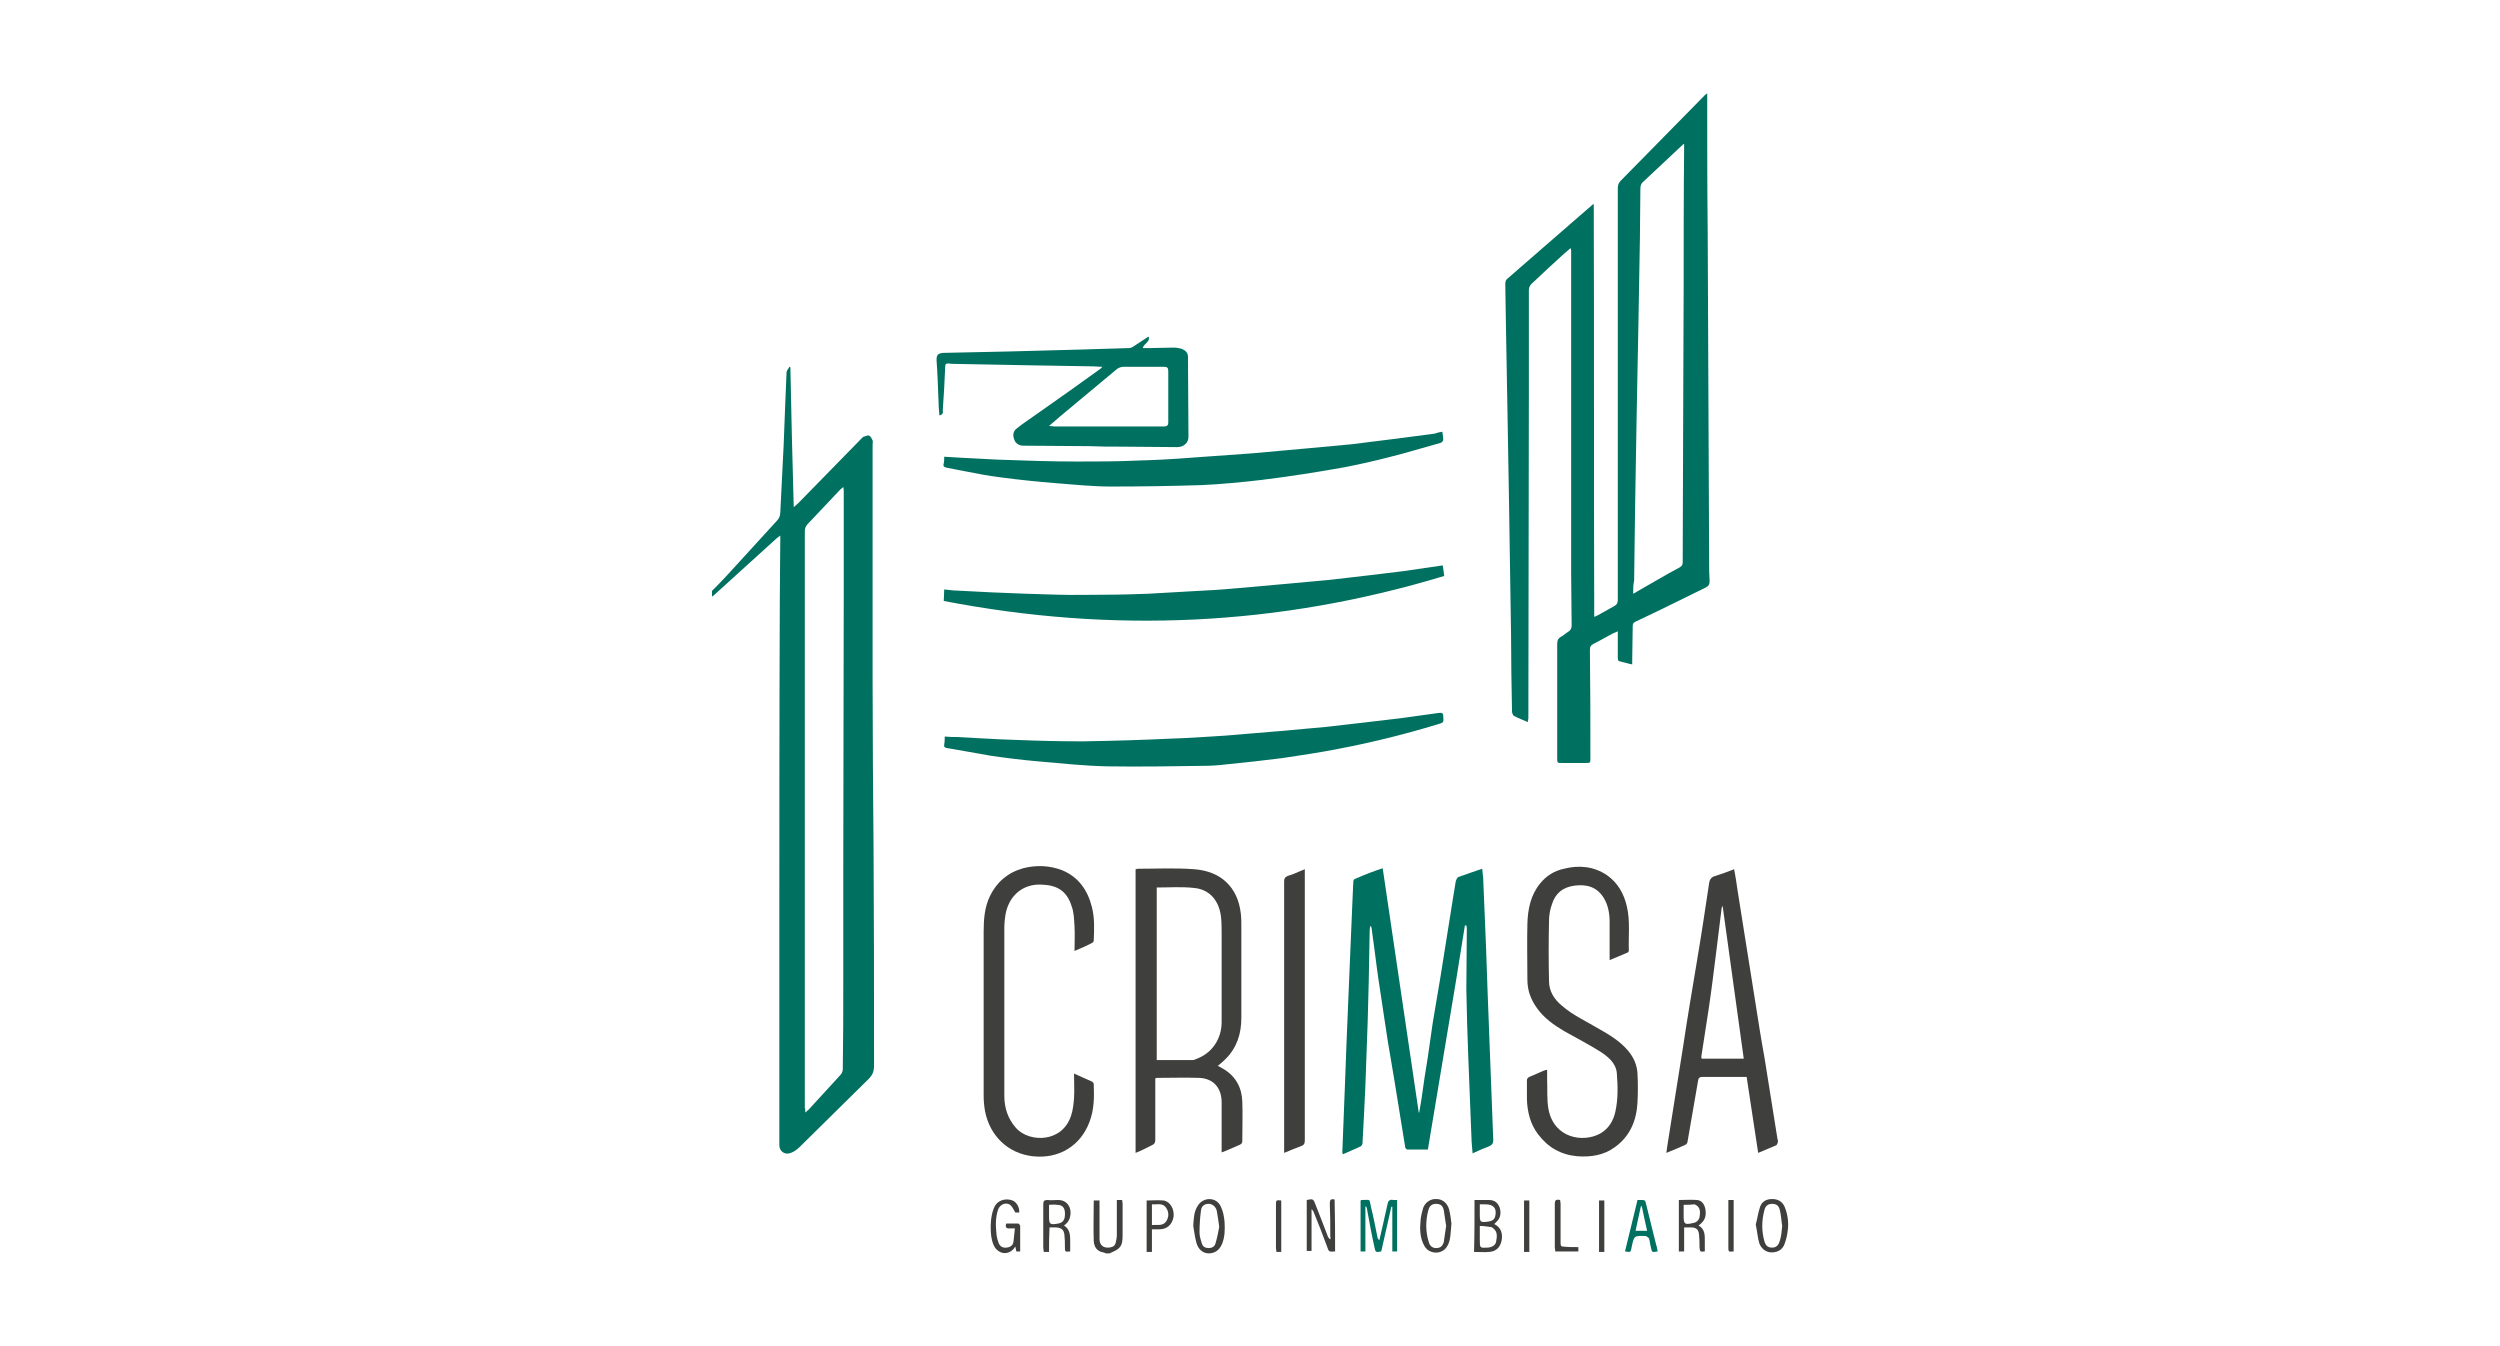 <?xml version="1.0" encoding="utf-8"?>
<!-- Generator: Adobe Illustrator 26.5.0, SVG Export Plug-In . SVG Version: 6.00 Build 0)  -->
<svg version="1.1" id="Capa_1" xmlns="http://www.w3.org/2000/svg" xmlns:xlink="http://www.w3.org/1999/xlink" x="0px" y="0px"
	 viewBox="0 0 520 280" style="enable-background:new 0 0 520 280;" xml:space="preserve">
<style type="text/css">
	.st0{fill:#007060;}
	.st1{fill:#3F3F3D;}
</style>
<g id="xgNhGa.tif">
	<g>
		<path class="st0" d="M148.1,122.9c1-1,2-2,3-3.1c3.6-3.9,7.1-7.8,10.6-11.6c0.4-0.5,0.6-1,0.6-1.6c0.2-4.7,0.5-9.3,0.7-14
			c0.1-2.6,0.2-5.2,0.3-7.8c0.1-2.4,0.2-4.9,0.3-7.3c0-0.4,0.4-0.8,0.6-1.2c0.1,0,0.1,0,0.2,0.1c0.2,9.6,0.4,19.2,0.7,29.1
			c0.4-0.4,0.6-0.5,0.9-0.8c4.4-4.5,8.7-8.9,13.1-13.4c0.1-0.1,0.3-0.3,0.4-0.4c0.4-0.1,0.9-0.4,1.2-0.3c0.4,0.1,0.6,0.6,0.8,1
			c0.1,0.2,0,0.6,0,0.9c0,16.2,0,32.5,0,48.7c0,11.8,0.1,23.5,0.2,35.3c0.1,15.1,0.1,30.1,0.1,45.2c0,1.1-0.3,1.9-1.1,2.7
			c-4.8,4.7-9.6,9.5-14.4,14.2c-0.5,0.5-1.2,1-1.8,1.2c-1.2,0.5-2.4-0.3-2.4-1.6c0-0.7,0-1.4,0-2c0-12.1,0-24.3,0-36.4
			c0-25,0-50.1,0.1-75.1c0-4.1,0.1-8.2,0.1-12.3c0-0.3,0-0.5,0-1c-0.4,0.3-0.7,0.5-0.9,0.7c-4.3,3.9-8.6,7.8-12.9,11.7
			c-0.1,0.1-0.3,0.2-0.4,0.3C148.1,123.6,148.1,123.3,148.1,122.9z M167.5,231.4c0.3-0.3,0.5-0.4,0.7-0.6c2.2-2.4,4.4-4.8,6.6-7.2
			c0.3-0.3,0.5-0.8,0.5-1.2c0.1-6,0.1-12,0.1-18c0-7.6,0-15.2,0-22.8c0-19.6,0.1-39.3,0.1-58.9c0-6.8,0-13.6,0-20.4
			c0-0.3,0-0.6-0.1-1c-0.3,0.3-0.5,0.4-0.6,0.5c-2.3,2.4-4.5,4.8-6.8,7.2c-0.4,0.4-0.6,0.9-0.6,1.5c0,9.9,0,19.8,0,29.8
			c0,30.1,0,60.2,0,90.2C167.5,230.6,167.5,230.9,167.5,231.4z"/>
		<path class="st1" d="M230,260.7c-0.2-0.1-0.4-0.2-0.5-0.2c-1.3-0.2-1.9-1.1-2-2.3c-0.1-2.8,0-5.6,0-8.5c0.4,0,0.7,0,1.2,0
			c0,0.3,0,0.5,0,0.8c0,2.4,0,4.8,0,7.2c0,1.3,0.8,1.9,2,1.8c0.8-0.1,1.3-0.4,1.4-1.2c0.1-0.4,0.2-0.9,0.2-1.3c0-2.2,0-4.3,0-6.5
			c0-0.3,0-0.5,0-0.9c0.4,0,0.7,0,1.1,0c0,0.2,0.1,0.5,0.1,0.7c0,2.2,0,4.4,0,6.6c0,2.3-0.4,2.8-2.5,3.7c-0.1,0-0.1,0.1-0.2,0.1
			C230.5,260.7,230.2,260.7,230,260.7z"/>
		<path class="st0" d="M317.8,150.2c-1.1-0.5-2-0.8-2.9-1.3c-0.2-0.1-0.4-0.6-0.4-0.9c-0.1-5.3-0.2-10.6-0.2-15.9
			c-0.1-8.7-0.3-17.4-0.4-26.1c-0.1-5.9-0.2-11.8-0.3-17.7c-0.1-7.5-0.3-15.1-0.4-22.6c0-2.2-0.1-4.5-0.1-6.7c0-0.3,0.1-0.8,0.4-1
			c5.9-5.1,11.7-10.2,17.6-15.3c0.1-0.1,0.2-0.1,0.4-0.3c0.1,28.7,0,57.2,0.1,85.9c0.3-0.1,0.5-0.2,0.7-0.3c1.1-0.6,2.3-1.3,3.4-1.9
			c0.6-0.3,0.8-0.7,0.8-1.3c0-10.5,0-21,0-31.5c0-18.1,0-36.1,0-54.2c0-0.6,0.2-1.1,0.6-1.5c5.8-5.9,11.7-11.9,17.5-17.8
			c0.1-0.1,0.3-0.2,0.5-0.4c0,0.4,0,0.7,0,1c0,9.2,0,18.5,0.1,27.7c0.1,22.9,0.2,45.8,0.3,68.7c0,1.4,0,2.7,0.1,4.1
			c0,0.6-0.2,1-0.8,1.3c-4.9,2.4-9.7,4.8-14.6,7.1c-0.5,0.2-0.6,0.5-0.6,1c0,2.4-0.1,4.7-0.1,7.1c0,0.2,0,0.4,0,0.8
			c-1-0.2-1.9-0.5-2.8-0.7c-0.1,0-0.2-0.4-0.2-0.6c0-1.6,0-3.2,0-4.8c0-0.2,0-0.4,0-0.8c-0.4,0.2-0.6,0.3-0.9,0.4
			c-1.4,0.7-2.7,1.5-4.1,2.2c-0.6,0.3-0.8,0.6-0.8,1.3c0.1,7.5,0.1,15,0.1,22.5c0,1,0,1-1,1c-1.6,0-3.3,0-4.9,0c-1,0-1,0-1-1.1
			c0-3,0-6,0-9c0-4.9,0-9.8,0-14.7c0-0.7,0.2-1.1,0.7-1.4c0.6-0.3,1.1-0.8,1.6-1.1c0.5-0.3,0.7-0.7,0.7-1.3c0-3.5-0.1-7-0.1-10.6
			c0-19,0-38,0-56.9c0-3.4,0-6.9,0-10.3c0-0.2,0-0.4-0.1-0.7c-0.5,0.4-0.9,0.8-1.3,1.1c-2.3,2.1-4.6,4.2-6.9,6.4
			c-0.3,0.3-0.5,0.8-0.5,1.2c0,7.4,0,14.9,0,22.3c0,22.3-0.1,44.7-0.1,67C317.8,149.6,317.8,149.8,317.8,150.2z M339.7,123.5
			c0.3-0.2,0.5-0.2,0.7-0.4c3-1.7,6-3.5,9-5.1c0.5-0.3,0.6-0.6,0.6-1.1c0-9.9,0.1-19.7,0.1-29.6c0-9.3,0.1-18.6,0.1-27.9
			c0-9.5,0-19.1,0.1-28.6c0-0.3,0-0.5,0-0.9c-0.3,0.2-0.4,0.3-0.5,0.4c-2.7,2.5-5.3,5-8,7.5c-0.5,0.4-0.6,0.9-0.6,1.5
			c0,3.4-0.1,6.8-0.1,10.3c-0.1,5.7-0.2,11.5-0.3,17.2c-0.1,7-0.3,13.9-0.4,20.9c-0.1,5.9-0.2,11.9-0.3,17.8
			c-0.1,5.1-0.1,10.2-0.2,15.3C339.7,121.6,339.7,122.5,339.7,123.5z"/>
		<path class="st0" d="M287.6,180.6c2.5,17,5,33.9,7.5,50.8c0,0,0.1,0,0.1,0c0.2-1,0.3-2,0.5-3c0.4-2.9,0.8-5.7,1.3-8.6
			c0.3-2.3,0.7-4.7,1-7c0.5-3.2,1.1-6.3,1.6-9.5c0.7-4.4,1.4-8.8,2.1-13.2c0.4-2.3,0.7-4.6,1.1-6.8c0.1-0.3,0.3-0.8,0.6-0.9
			c1.6-0.6,3.2-1.1,4.9-1.7c0.1,0.7,0.1,1.3,0.2,1.9c0.2,4.8,0.4,9.7,0.6,14.5c0.1,2.9,0.2,5.7,0.3,8.6c0.2,5.3,0.4,10.6,0.6,15.8
			c0.2,5.2,0.4,10.4,0.6,15.6c0,0.7-0.2,1-0.8,1.3c-1.1,0.4-2.2,0.9-3.5,1.5c-0.1-0.9-0.1-1.6-0.2-2.4c-0.2-5.9-0.5-11.8-0.7-17.7
			c-0.2-4.7-0.3-9.4-0.4-14c0-4.1,0.1-8.3,0.1-12.4c0-0.3,0-0.6-0.1-0.9c-0.1,0-0.2,0-0.3,0c-1.2,7.7-2.5,15.5-3.8,23.2
			c-1.3,7.8-2.6,15.5-3.9,23.4c-1.5,0-2.9,0-4.3,0c-0.1,0-0.4-0.3-0.4-0.4c-0.8-4.7-1.5-9.5-2.3-14.2c-0.4-2.6-0.9-5.1-1.3-7.7
			c-0.5-3.5-1.1-7-1.6-10.6c-0.5-3.1-0.9-6.3-1.3-9.4c-0.2-1.2-0.3-2.4-0.5-3.7c0-0.2-0.1-0.4-0.3-0.5c0,0.3-0.1,0.5-0.1,0.8
			c-0.1,3.6-0.1,7.1-0.2,10.7c-0.1,5.4-0.3,10.8-0.5,16.2c-0.1,3.9-0.3,7.8-0.5,11.8c-0.1,1.9-0.2,3.8-0.3,5.7
			c0,0.2-0.2,0.5-0.3,0.6c-1.2,0.6-2.5,1.1-3.8,1.7c0-0.2-0.1-0.3-0.1-0.4c0.2-4.3,0.3-8.5,0.5-12.8c0.1-3.5,0.3-7,0.4-10.6
			c0.3-6.4,0.5-12.8,0.8-19.2c0.2-3.9,0.3-7.9,0.5-11.8c0-0.7,0.1-1.4,0.1-2c0-0.2,0.2-0.5,0.4-0.5
			C284.1,181.8,285.8,181.2,287.6,180.6z"/>
		<path class="st1" d="M236.2,239.8c0-19.7,0-39.3,0-59c0.2,0,0.3-0.1,0.5-0.1c3.9,0,7.8-0.2,11.7,0.1c5.5,0.4,9.1,3.7,9.7,9.3
			c0.1,0.9,0.1,1.9,0.1,2.9c0,6.2,0,12.4,0,18.7c0,3.3-0.9,6.2-3.3,8.6c-0.5,0.5-1,0.9-1.6,1.4c0.4,0.2,0.8,0.4,1.1,0.6
			c2.6,1.5,3.9,3.9,4,6.8c0.1,2.7,0,5.5,0,8.2c0,0.4-0.1,0.6-0.5,0.8c-1.2,0.5-2.4,1.1-3.8,1.6c0-0.4,0-0.7,0-1c0-3.1,0-6.2,0-9.4
			c0-3-1.7-5-4.7-5.1c-2.9-0.1-5.8,0-8.7,0c-0.1,0-0.2,0-0.4,0.1c0,0.3,0,0.6,0,0.9c0,4,0,7.9,0,11.9c0,0.6-0.2,0.9-0.7,1.1
			C238.6,238.7,237.5,239.3,236.2,239.8z M240.6,184.6c0,11.9,0,23.9,0,35.9c2.5,0,4.9,0,7.3,0c0.4,0,0.7-0.1,1.1-0.3
			c3.1-1.2,5.1-4.1,5.1-7.6c0-6,0-12.1,0-18.1c0-1.2,0-2.4-0.1-3.5c-0.3-3.5-2.3-6-5.6-6.3C245.8,184.4,243.2,184.6,240.6,184.6z"/>
		<path class="st0" d="M196.3,125c0-0.8,0.1-1.5,0.1-2.4c0.6,0.1,1.2,0.1,1.8,0.2c2.6,0.1,5.2,0.3,7.8,0.4c4.7,0.2,9.4,0.4,14.1,0.5
			c3.3,0.1,6.7,0,10,0c2.9,0,5.8-0.1,8.7-0.2c4.1-0.2,8.2-0.5,12.3-0.7c2.3-0.1,4.5-0.3,6.8-0.5c3.4-0.3,6.7-0.6,10.1-0.9
			c2.9-0.3,5.8-0.5,8.7-0.8c2.9-0.3,5.7-0.7,8.6-1c2.2-0.3,4.4-0.5,6.6-0.8c2.7-0.4,5.4-0.8,8.2-1.2c0.1,0.7,0.2,1.4,0.3,2.2
			C266.1,130.2,231.5,131.8,196.3,125z"/>
		<path class="st0" d="M300,89.8c0.1,0.6,0.2,1.2,0.2,1.7c0,0.2-0.3,0.5-0.5,0.6c-3.6,1-7.2,2.1-10.8,3c-3.1,0.8-6.2,1.5-9.3,2.1
			c-5.6,1-11.3,1.9-17,2.6c-4.2,0.5-8.4,0.9-12.6,1.1c-6.3,0.2-12.6,0.3-18.9,0.3c-3.8,0-7.7-0.4-11.5-0.7
			c-3.8-0.3-7.6-0.7-11.4-1.2c-2.5-0.3-5.1-0.8-7.6-1.3c-1.2-0.2-2.4-0.5-3.6-0.7c-0.6-0.1-0.9-0.3-0.7-0.9c0.1-0.4,0.1-0.9,0.1-1.4
			c1.1,0.1,2.2,0.1,3.3,0.2c2.6,0.1,5.1,0.3,7.7,0.4c5.5,0.2,11.1,0.4,16.6,0.4c4.2,0,8.3,0,12.5-0.2c3.8-0.1,7.5-0.3,11.3-0.6
			c4.2-0.3,8.4-0.6,12.6-0.9c3.7-0.3,7.4-0.7,11.1-1c3.2-0.3,6.4-0.6,9.7-0.9c2.7-0.3,5.3-0.7,8-1c3.1-0.4,6.1-0.8,9.2-1.2
			C298.9,90,299.4,89.9,300,89.8z"/>
		<path class="st0" d="M196.5,153.2c0.9,0.1,1.8,0.1,2.7,0.1c4,0.2,8.1,0.5,12.1,0.6c4.7,0.2,9.4,0.3,14,0.3
			c6.4-0.1,12.7-0.3,19.1-0.6c3.5-0.1,7.1-0.4,10.6-0.6c4-0.3,8-0.7,12-1c2.9-0.3,5.8-0.5,8.8-0.8c2.9-0.3,5.8-0.7,8.7-1
			c2.5-0.3,5-0.6,7.5-0.9c2.4-0.3,4.8-0.7,7.2-1c0.7-0.1,1,0,1,0.7c0.1,1.3,0.1,1.3-1.3,1.7c-6.6,2-13.4,3.7-20.2,5
			c-4,0.8-8.1,1.4-12.1,2c-3.9,0.5-7.7,0.9-11.6,1.3c-1.6,0.2-3.3,0.3-4.9,0.3c-6.6,0.1-13.2,0.2-19.8,0.1c-4.7-0.1-9.4-0.6-14-1
			c-3.4-0.3-6.8-0.7-10.2-1.2c-3-0.5-6-1.1-9.1-1.6c-0.5-0.1-0.7-0.2-0.6-0.8C196.5,154.3,196.5,153.8,196.5,153.2z"/>
		<path class="st1" d="M365.7,239.8c-0.8-5.3-1.6-10.5-2.4-15.8c-0.3,0-0.6,0-0.8,0c-2.8,0-5.5,0-8.3,0c-0.6,0-0.9,0.1-1,0.8
			c-0.7,4.2-1.5,8.5-2.2,12.7c0,0.2-0.2,0.5-0.4,0.6c-1.3,0.6-2.5,1.1-4,1.7c0.1-1,0.3-1.9,0.4-2.7c1-6.5,2.1-13,3.1-19.5
			c0.9-6,1.9-11.9,2.9-17.9c0.9-5.3,1.7-10.7,2.5-16c0.1-0.8,0.5-1.3,1.3-1.5c1.3-0.4,2.6-0.9,3.9-1.4c0.3,1.5,0.5,2.9,0.7,4.3
			c0.5,3.4,1.1,6.7,1.6,10.1c0.7,4.4,1.4,8.8,2.1,13.2c0.6,3.8,1.2,7.7,1.9,11.5c0.9,5.6,1.8,11.3,2.7,16.9c0,0.2,0.2,0.5,0.1,0.7
			c0,0.2-0.2,0.6-0.3,0.7C368.3,238.7,367.1,239.2,365.7,239.8z M362.7,220.2c-1.5-10.6-2.9-21.2-4.4-31.8c-0.1,0.2-0.2,0.4-0.2,0.5
			c-0.4,3-0.7,5.9-1.1,8.9c-0.5,4-1,8.1-1.6,12.1c-0.5,3.2-1,6.5-1.5,9.7c-0.1,0.5,0,0.7,0.5,0.6c0.5,0,1.1,0,1.6,0
			C358.2,220.2,360.4,220.2,362.7,220.2z"/>
		<path class="st1" d="M334.8,199.7c0-2.8,0-5.4,0-8c0-1.7-0.3-3.4-1.2-4.9c-1.4-2.3-3.5-2.9-6-2.6c-2.5,0.3-4.1,1.6-4.8,3.9
			c-0.4,1.1-0.6,2.3-0.6,3.4c-0.1,4.2-0.1,8.4,0,12.6c0,2.1,1.1,3.8,2.7,5.1c2.3,2,5,3.2,7.5,4.7c2.3,1.3,4.5,2.6,6.2,4.6
			c1.2,1.4,1.9,3,2,4.8c0.1,2,0.1,4,0,6c-0.2,3.7-1.5,7-4.7,9.3c-2.3,1.7-5,2.1-7.8,1.9c-3.4-0.3-6.1-1.8-8.2-4.6
			c-1.6-2.1-2.2-4.6-2.3-7.2c0-1.3,0-2.6,0-3.9c0-0.4,0.1-0.6,0.5-0.8c1-0.4,2-0.9,3-1.3c0.2-0.1,0.4-0.1,0.7-0.2c0,0.7,0,1.2,0,1.8
			c0.1,2.2-0.1,4.4,0.3,6.5c1.2,6,7.2,6.9,10.7,5c1.8-1,2.8-2.7,3.2-4.6c0.6-2.7,0.5-5.4,0.3-8c-0.2-2.1-1.8-3.4-3.5-4.5
			c-2.4-1.5-4.9-2.8-7.4-4.2c-2.2-1.3-4.2-2.7-5.7-4.8c-1.3-1.8-2-3.7-2-5.9c0-3.9-0.1-7.8,0-11.7c0.1-3.1,0.7-6,2.7-8.4
			c1.3-1.6,3-2.6,4.9-3c3.1-0.8,6.2-0.5,8.9,1.3c2.3,1.6,3.6,3.9,4.2,6.6c0.7,3,0.3,6.1,0.4,9.1c0,0.1-0.1,0.4-0.2,0.4
			C337.5,198.6,336.2,199.1,334.8,199.7z"/>
		<path class="st0" d="M195.4,86.4c-0.1-1.1-0.2-2.2-0.2-3.3c-0.1-2.7-0.2-5.5-0.4-8.2c0-1.1,0.3-1.4,1.4-1.5
			c4.6-0.1,9.3-0.2,13.9-0.3c5-0.1,10-0.3,14.9-0.4c3.3-0.1,6.5-0.2,9.8-0.3c0.3,0,0.6-0.1,0.9-0.3c1.1-0.7,2.1-1.4,3.2-2.1
			c0.4,1.2-1,1.4-1.2,2.4c0.5,0,0.9,0,1.4,0c1.7,0,3.3-0.1,5-0.1c0.6,0,1.2,0.1,1.8,0.3c0.7,0.3,1.2,0.8,1.2,1.6
			c0,5.6,0.1,11.1,0.1,16.7c0,1.2-1,2.1-2.3,2.1c-4,0-8-0.1-12-0.1c-2.1,0-4.2,0-6.3-0.1c-4.6,0-9.2-0.1-13.8-0.1
			c-0.8,0-1.6-0.5-1.8-1.2c-0.4-0.9-0.3-1.8,0.5-2.4c1.5-1.2,3.1-2.2,4.6-3.3c4.3-3,8.5-6,12.8-9.1c0.1-0.1,0.2-0.2,0.4-0.4
			c-0.7,0-1.4-0.1-2-0.1c-4.1-0.1-8.1-0.1-12.2-0.2c-5.3-0.1-10.6-0.2-15.9-0.3c-0.6,0-1.3,0-1.9-0.1c-0.5,0-0.7,0.1-0.7,0.7
			c-0.1,3-0.3,6-0.5,9C196.2,85.8,196.1,86.3,195.4,86.4z M218.2,88.6c0.5,0,0.8,0.1,1,0.1c7.6,0,15.3,0,22.9,0
			c0.6,0,0.9-0.2,0.9-0.8c0-3.6,0-7.1,0-10.7c0-0.7-0.2-0.9-0.9-0.9c-2.8,0-5.7,0-8.5,0c-0.4,0-0.9,0.2-1.2,0.4c-4,3.3-8,6.7-12,10
			C219.7,87.3,219,87.9,218.2,88.6z"/>
		<path class="st1" d="M223.5,197.8c0-1.8,0.1-3.4,0-5.1c-0.1-1.4-0.1-2.9-0.6-4.2c-1-3.2-3-4.4-6.3-4.5c-3.9-0.2-6.9,2.4-7.5,6.5
			c-0.1,0.7-0.2,1.5-0.2,2.3c0,11.7,0,23.4,0,35.1c0,2.5,0.7,4.8,2.5,6.8c2.8,3,9.6,3,11.4-2.7c0.4-1.2,0.5-2.4,0.6-3.6
			c0.1-1.7,0-3.3,0-5.1c1.4,0.6,2.6,1.2,3.8,1.7c0.1,0.1,0.3,0.3,0.3,0.5c0.1,2.7,0.1,5.3-0.9,7.9c-1.9,5-6.4,7.7-11.8,7.1
			c-5.2-0.6-8.9-4.3-9.9-9.3c-0.2-1.1-0.3-2.2-0.3-3.3c0-11.4,0-22.7,0-34.1c0-2.6,0.2-5.1,1.3-7.4c1.4-2.9,3.7-4.9,6.9-5.8
			c2.7-0.7,5.5-0.6,8.1,0.4c3.4,1.4,5.3,4.1,6.2,7.6c0.6,2.3,0.5,4.6,0.4,7c0,0.2-0.1,0.4-0.3,0.5
			C226.1,196.7,224.9,197.2,223.5,197.8z"/>
		<path class="st1" d="M271.4,180.8c0,0.4,0,0.6,0,0.9c0,18.5,0,37,0,55.5c0,0.7-0.2,1-0.8,1.2c-1.1,0.4-2.3,0.9-3.5,1.4
			c0-0.4,0-0.6,0-0.9c0-18.5,0-37,0-55.5c0-0.6,0.1-0.9,0.7-1.2C269,181.9,270.1,181.3,271.4,180.8z"/>
		<path class="st0" d="M287.3,260.3c-1.1,0.2-1.2,0.2-1.4-0.8c-0.6-2.7-1.1-5.5-1.6-8.2c0-0.1-0.1-0.3-0.3-0.4c0,3.1,0,6.3,0,9.4
			c-0.4,0-0.7,0-1,0c0-3.6,0-7.1,0-10.6c0.1,0,0.1-0.1,0.2-0.1c2.1,0,1.5-0.4,2,1.6c0.5,2,0.9,4.1,1.3,6.1c0,0.2,0.2,0.5,0.4,0.7
			c0.3-1.2,0.5-2.3,0.8-3.5c0.3-1.3,0.6-2.7,0.9-4c0.1-0.7,0.5-1.1,1.2-0.9c0.2,0,0.5,0,0.8,0c0,3.6,0,7.1,0,10.7c-0.3,0-0.7,0-1,0
			c0-3.1,0-6.2,0-9.3c-0.1,0-0.1,0-0.2,0C288.7,254.1,288,257.2,287.3,260.3z"/>
		<path class="st1" d="M277.7,260.3c-1.3,0.1-1.3,0.1-1.7-1.1c-0.9-2.4-1.8-4.8-2.8-7.2c-0.1-0.2-0.2-0.3-0.4-0.5c0,2.9,0,5.8,0,8.7
			c-0.4,0-0.7,0-1,0c0-3.6,0-7.1,0-10.6c1.3-0.3,1.4-0.2,1.8,0.9c0.9,2.2,1.7,4.4,2.6,6.7c0.1,0.2,0.2,0.4,0.5,0.6
			c0-0.2,0.1-0.4,0-0.6c0-2.3,0-4.6-0.1-6.9c0-0.7,0.2-1,1-0.8C277.7,253.2,277.7,256.7,277.7,260.3z"/>
		<path class="st1" d="M306.7,249.6c1,0,2,0,3,0c1.1,0,1.8,0.5,2.2,1.5c0.4,1.1,0.2,2.3-0.6,3c-0.1,0.1-0.3,0.3-0.5,0.5
			c1.2,0.6,1.7,1.6,1.6,2.9c-0.1,1.6-1,2.8-2.6,2.9c-1,0.1-2.1,0-3.2,0C306.7,256.8,306.7,253.2,306.7,249.6z M307.8,255
			c0,1.1,0,2,0,2.9c0,1.7,0,1.7,1.7,1.6c0.9-0.1,1.6-0.5,1.7-1.3c0.2-1,0.3-2-0.6-2.7c-0.2-0.2-0.4-0.3-0.7-0.3
			C309.2,255.1,308.6,255,307.8,255z M307.8,250.5c0,0.8,0,1.5,0,2.2c0,1.5,0.1,1.6,1.7,1.4c0.7-0.1,1.3-0.3,1.5-1.1
			c0.4-1.6-0.3-2.5-2-2.5C308.6,250.5,308.2,250.5,307.8,250.5z"/>
		<path class="st1" d="M353.3,254.9c1.4,0.8,1.3,2.1,1.3,3.4c0,0.7,0,1.3,0,2c-1,0.1-1,0.1-1.1-0.9c0-0.9,0-1.7-0.1-2.6
			c-0.1-1.1-0.6-1.5-1.7-1.5c-0.4,0-0.9,0-1.4,0c0,1.7,0,3.3,0,5c-0.4,0-0.7,0-1.1,0c0-3.6,0-7.1,0-10.7c1.3,0,2.6-0.1,3.8,0
			c1,0.1,1.5,0.9,1.7,1.8c0.2,1.1,0.1,2.1-0.7,2.9C353.7,254.6,353.6,254.7,353.3,254.9z M350.2,250.6c0,0.8,0,1.5,0,2.3
			c0,1.7,0.2,1.9,1.9,1.5c0.7-0.1,1.2-0.5,1.4-1.2c0.1-0.8,0.3-1.7-0.5-2.4c-0.2-0.1-0.3-0.2-0.5-0.3
			C351.7,250.6,351,250.6,350.2,250.6z"/>
		<path class="st1" d="M212,252.2c-0.3,0-0.6,0-0.8,0c-0.4-0.6-0.6-1.2-1.1-1.6c-0.9-0.6-2.1-0.1-2.5,1c-0.6,1.8-0.5,3.6-0.3,5.4
			c0.1,0.5,0.2,1,0.4,1.5c0.3,0.8,0.9,1.1,1.7,1c0.8-0.1,1.3-0.5,1.4-1.2c0.1-0.9,0.2-1.8,0.3-2.8c-0.4,0-0.7,0-1,0
			c-0.7,0.1-1.1-0.2-0.8-1c0.8,0,1.7,0,2.5,0c0.1,0,0.4,0.3,0.4,0.5c0,1.8,0,3.5,0,5.3c-0.3,0-0.6,0-0.8,0c-0.1-0.3-0.1-0.6-0.2-1
			c-0.2,0.2-0.3,0.3-0.3,0.4c-1.2,1.4-3,1.2-4-0.3c-1.2-1.9-1.1-6.9,0.2-8.8c0.7-1,2.2-1.4,3.5-0.9C211.4,250,212.1,251.1,212,252.2
			z"/>
		<path class="st1" d="M365.2,254.7c0.3-1.1,0.5-2.5,0.9-3.7c0.4-1.1,1.3-1.6,2.5-1.6c1.2,0,2.1,0.5,2.6,1.6
			c0.7,1.7,0.9,3.5,0.6,5.3c-0.1,0.8-0.3,1.6-0.6,2.4c-0.4,1.2-1.4,1.8-2.7,1.8c-1.2,0-2.2-0.8-2.6-2
			C365.6,257.4,365.5,256.2,365.2,254.7z M370.7,255c-0.2-1.1-0.2-2.2-0.5-3.3c-0.2-1-0.8-1.3-1.6-1.3c-0.8,0-1.4,0.4-1.6,1.3
			c-0.6,2.2-0.6,4.4,0,6.5c0.3,1,0.8,1.3,1.6,1.3c0.8,0,1.3-0.4,1.6-1.4C370.5,257.2,370.6,256.1,370.7,255z"/>
		<path class="st1" d="M218.2,260.4c-0.4,0-0.7,0-1.1,0c0-0.3-0.1-0.6-0.1-0.9c0-3,0-6,0-9c0-0.7,0.2-0.9,0.9-0.9
			c0.7,0.1,1.5,0,2.2,0c1.2,0,2,0.6,2.4,1.6c0.4,1.1,0.1,2.6-0.7,3.3c-0.1,0.1-0.3,0.3-0.5,0.4c1.3,0.8,1.3,2.1,1.3,3.3
			c0,0.7,0,1.4,0,2.1c-1.1,0.1-1.1,0.1-1.1-1c0-0.8,0-1.6-0.1-2.4c-0.1-1.1-0.6-1.5-1.7-1.6c-0.4,0-0.9,0-1.4,0
			C218.2,257.1,218.2,258.7,218.2,260.4z M218.2,250.6c0,0.9,0,1.6,0,2.4c0,1.7,0.2,1.8,1.9,1.5c1.1-0.2,1.5-0.9,1.4-2.4
			c-0.1-1-0.6-1.5-1.7-1.5C219.3,250.5,218.8,250.6,218.2,250.6z"/>
		<path class="st1" d="M248.2,255c0.1-1.5,0.1-3,1-4.3c1.2-1.8,3.8-1.7,4.7,0.2c0.5,1,0.7,2.1,0.8,3.2c0.1,1.5,0.1,3.1-0.5,4.6
			c-0.6,1.5-1.7,2-2.8,2c-1.3,0-2.3-1-2.6-2.4C248.5,257.1,248.4,256.1,248.2,255z M253.6,255.2c-0.2-1.3-0.3-2.3-0.5-3.3
			c-0.2-0.9-0.9-1.5-1.7-1.5c-0.8,0-1.5,0.4-1.6,1.4c-0.2,1.5-0.3,3-0.3,4.6c0,0.8,0.3,1.6,0.5,2.3c0.2,0.6,0.7,0.9,1.4,0.9
			c0.7,0,1.2-0.3,1.4-0.9C253.2,257.4,253.4,256.2,253.6,255.2z"/>
		<path class="st0" d="M344.8,260.3c-1.2,0.2-1.2,0.2-1.4-0.8c-0.2-0.6-0.2-1.3-0.4-1.9c-0.1-0.2-0.4-0.3-0.6-0.5c0,0,0,0-0.1,0
			c-2.4-0.1-2.4-0.1-2.9,2.2c-0.2,1.2-0.2,1.2-1.4,1c0.9-3.6,1.7-7.1,2.6-10.7c0.4,0,0.7,0,1,0c0.4,0,0.6,0.1,0.7,0.5
			c0.7,2.9,1.4,5.7,2.1,8.5C344.6,259.2,344.7,259.7,344.8,260.3z M341.5,250.9c-0.1,0-0.1,0-0.2,0c-0.4,1.7-0.7,3.4-1.1,5.1
			c0.8,0,1.6,0,2.4,0C342.2,254.2,341.8,252.5,341.5,250.9z"/>
		<path class="st1" d="M301.9,254.5c-0.2,2-0.1,3.6-1,4.9c-1.1,1.6-3.6,1.5-4.6-0.2c-1-1.7-1-3.7-0.8-5.6c0.1-0.8,0.3-1.6,0.5-2.3
			c0.4-1.2,1.6-2,2.8-1.9c1.2,0,2.2,0.8,2.6,2.1C301.7,252.6,301.8,253.8,301.9,254.5z M300.8,255c-0.2-1.1-0.3-2.2-0.5-3.3
			c-0.2-1-0.8-1.3-1.6-1.3c-0.9,0-1.4,0.5-1.6,1.3c-0.6,2.2-0.6,4.5,0.1,6.7c0.2,0.7,0.7,1.2,1.5,1.2c0.8,0,1.3-0.3,1.6-1.2
			C300.5,257.2,300.6,256.1,300.8,255z"/>
		<path class="st1" d="M238.5,249.7c1.2,0,2.4-0.1,3.5,0c1.4,0.2,2.3,1.8,2.1,3.4c-0.3,1.6-1.3,2.6-3,2.6c-0.5,0-0.9,0-1.5,0
			c0,1.6,0,3.1,0,4.7c-0.4,0-0.7,0-1.1,0C238.5,256.8,238.5,253.3,238.5,249.7z M239.6,254.8c1.1-0.1,2.3,0.3,3-0.8
			c0.5-0.8,0.6-1.8,0-2.7c-0.7-1.2-1.9-0.7-3-0.8C239.6,252,239.6,253.3,239.6,254.8z"/>
		<path class="st1" d="M328.3,259.4c0,0.4,0,0.6,0,0.9c-1.6,0-3.2,0-4.8,0c0-0.3-0.1-0.6-0.1-0.9c0-3,0-6,0-9c0-0.7,0.2-1,1.1-0.8
			c0,0.2,0.1,0.5,0.1,0.8c0,2.7,0,5.5,0,8.2c0,0.6,0.2,0.7,0.7,0.7C326.2,259.4,327.2,259.4,328.3,259.4z"/>
		<path class="st1" d="M332.6,249.7c0.3,0,0.7,0,1.1,0c0,3.6,0,7.1,0,10.7c-0.3,0-0.7,0-1.1,0C332.6,256.8,332.6,253.3,332.6,249.7z
			"/>
		<path class="st1" d="M318.1,260.4c-0.4,0-0.7,0-1.1,0c0-3.6,0-7.1,0-10.7c0.4,0,0.7,0,1.1,0C318.1,253.2,318.1,256.8,318.1,260.4z
			"/>
		<path class="st1" d="M360.6,260.3c-1.1,0.1-1.1,0.1-1.1-0.9c0-3,0-5.9,0-8.9c0-0.3,0-0.5,0-0.9c0.4,0,0.7,0,1.1,0
			C360.6,253.2,360.6,256.8,360.6,260.3z"/>
		<path class="st1" d="M266.5,260.4c-0.4,0-0.7,0-1,0c0-0.3-0.1-0.5-0.1-0.8c0-3,0-6.1,0-9.1c0-0.9,0.1-0.9,1.1-0.8
			C266.5,253.2,266.5,256.8,266.5,260.4z"/>
	</g>
</g>
</svg>
